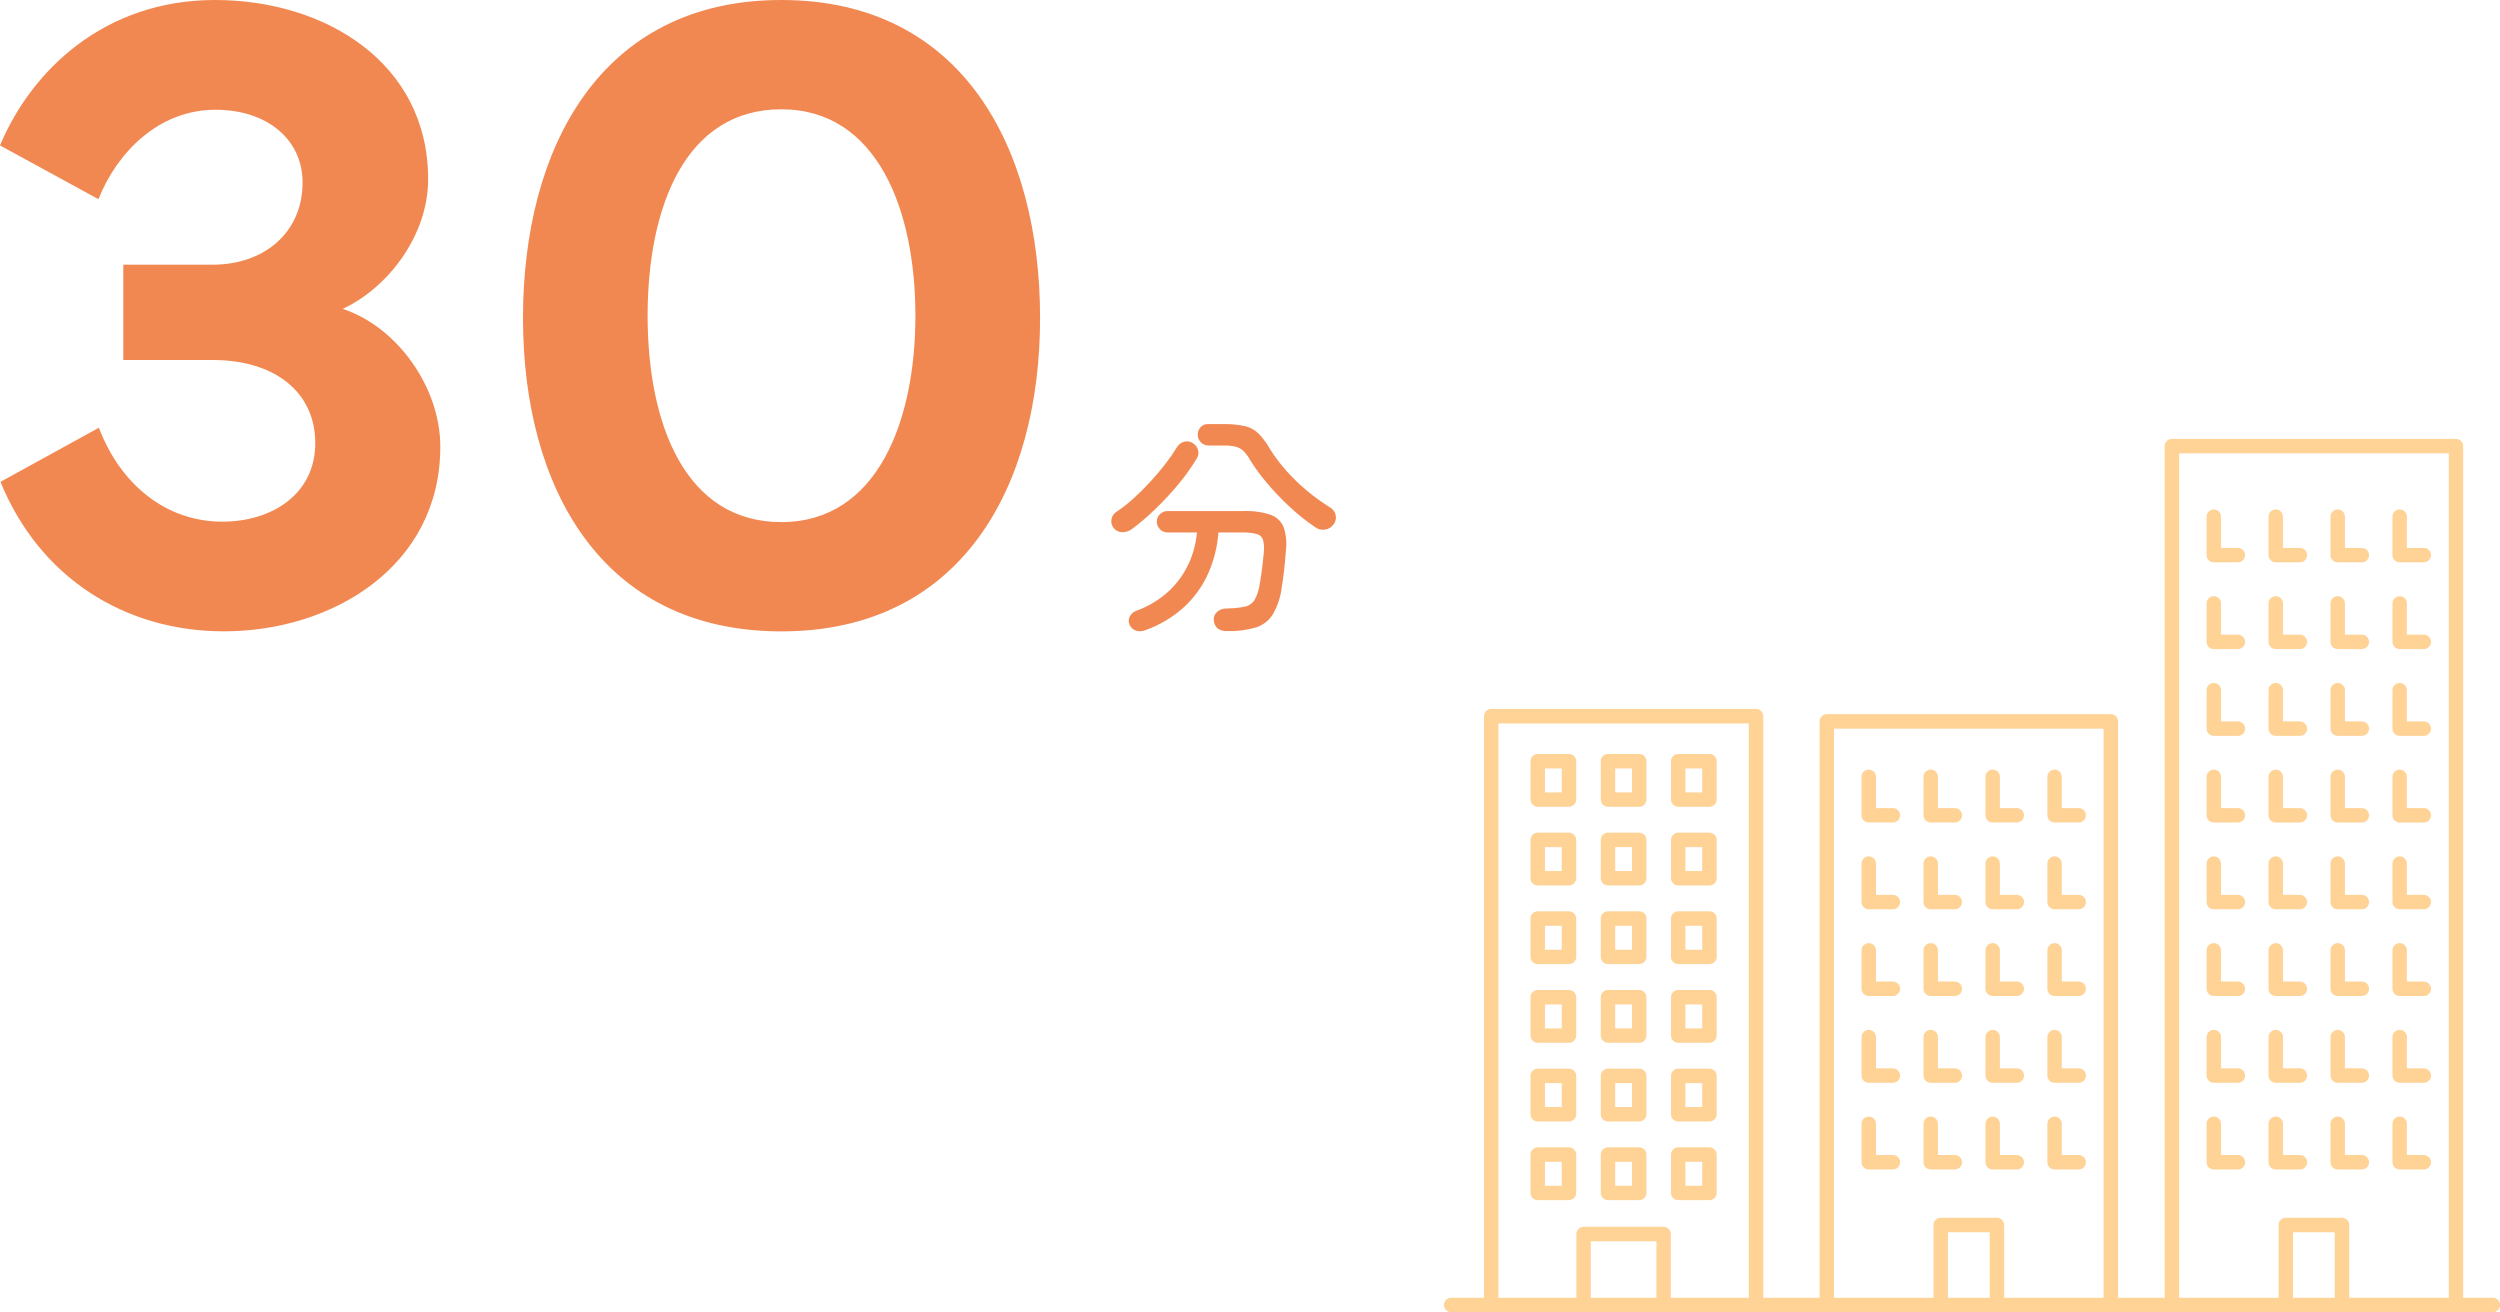 <?xml version="1.0" encoding="UTF-8"?>
<svg id="_レイヤー_1" data-name="レイヤー 1" xmlns="http://www.w3.org/2000/svg" viewBox="0 0 529.79 278.09">
  <defs>
    <style>
      .cls-1 {
        fill: #ffd296;
      }

      .cls-2 {
        fill: #f28851;
      }
    </style>
  </defs>
  <g id="_グループ_11588" data-name="グループ 11588">
    <path id="_パス_7685" data-name="パス 7685" class="cls-2" d="M0,30.82l20.86,11.39c3.92-9.86,12.73-18.95,24.79-18.95,11.01,0,18.47,6.32,18.47,15.41,0,10.62-8.14,17.42-19.04,17.42h-18.95v20.2h18.95c13.02,0,21.73,6.7,21.73,17.61s-9.28,16.65-19.72,16.65c-11.77,0-21.53-7.75-26.13-19.91L.1,102.11c8.23,20.19,26.22,31.68,47.37,31.68,22.87,0,45.84-13.69,45.84-39.14,0-12.54-9.09-25.36-20.67-29.19,9.76-4.59,18.09-15.7,18.09-27.47C90.73,13.3,68.91,0,45.56,0S6.7,14.83,0,30.82ZM110.83,67.38c0,35.79,16.56,66.42,54.74,66.42s54.84-30.63,54.84-66.42S204.14,0,165.57,0C127.1,0,110.83,31.58,110.83,67.38ZM165.57,23.16c20.38,0,28.42,21.44,28.42,43.74s-8.04,43.74-28.42,43.74-28.33-20.77-28.33-43.74,7.94-43.74,28.33-43.74h0Z"/>
    <path id="_パス_7997" data-name="パス 7997" class="cls-2" d="M260.06,133.75c-1.73,0-2.68-.77-2.85-2.3-.06-.67.2-1.33.7-1.77.53-.46,1.2-.72,1.9-.73,1.33,0,2.65-.12,3.95-.38.86-.17,1.62-.68,2.1-1.42.58-1.05.95-2.21,1.1-3.4.17-.97.33-2,.47-3.1s.27-2.27.38-3.5c.12-.91.07-1.83-.15-2.73-.2-.62-.7-1.09-1.33-1.25-1-.25-2.04-.36-3.08-.33h-5.05c-.21,2.99-.94,5.91-2.15,8.65-1.2,2.71-2.95,5.14-5.12,7.15-2.42,2.19-5.25,3.87-8.33,4.95-.6.23-1.26.25-1.88.05-.63-.21-1.13-.69-1.37-1.3-.23-.55-.21-1.17.07-1.7.28-.57.78-1,1.38-1.2,2.52-.91,4.84-2.3,6.82-4.1,1.77-1.63,3.2-3.6,4.23-5.78.99-2.12,1.6-4.39,1.8-6.72h-6.2c-.61,0-1.2-.24-1.62-.67-.44-.43-.68-1.01-.68-1.62-.01-.6.23-1.19.68-1.6.43-.43,1.02-.66,1.62-.65h16.05c1.96-.08,3.91.19,5.78.8,1.25.44,2.25,1.4,2.75,2.62.53,1.6.69,3.3.47,4.97-.1,1.5-.23,2.89-.38,4.18-.15,1.28-.32,2.54-.52,3.77-.25,1.96-.89,3.86-1.88,5.58-.83,1.31-2.1,2.28-3.58,2.75-1.98.58-4.04.84-6.1.77ZM278.76,111.75c-1.89-1.27-3.68-2.69-5.35-4.25-1.72-1.58-3.34-3.27-4.85-5.05-1.32-1.54-2.53-3.18-3.6-4.9-.39-.72-.88-1.39-1.45-1.97-.47-.45-1.05-.77-1.67-.92-.88-.19-1.78-.27-2.68-.25h-3.05c-.61,0-1.2-.24-1.62-.67-.44-.43-.68-1.01-.67-1.62-.02-.59.2-1.17.6-1.6.4-.43.96-.67,1.55-.65h3.2c1.59-.04,3.17.11,4.73.45,1.09.27,2.09.83,2.88,1.62.95,1.03,1.77,2.16,2.45,3.38.99,1.55,2.1,3.02,3.33,4.4,1.35,1.53,2.81,2.95,4.38,4.25,1.55,1.3,3.19,2.48,4.9,3.55.61.34,1.05.92,1.2,1.6.17.68.02,1.4-.4,1.95-.4.61-1.05,1.03-1.78,1.15-.72.14-1.47-.02-2.07-.45ZM239.76,112.2c-.58.39-1.27.6-1.97.58-.69,0-1.35-.33-1.78-.88-.42-.52-.59-1.19-.48-1.85.11-.66.5-1.24,1.08-1.6,1.27-.85,2.47-1.79,3.6-2.82,1.23-1.12,2.43-2.31,3.6-3.58s2.23-2.53,3.2-3.8c.88-1.14,1.7-2.32,2.45-3.55.34-.55.88-.94,1.5-1.1.61-.17,1.27-.06,1.8.3.55.32.96.84,1.12,1.45.19.61.09,1.27-.27,1.8-1.14,1.92-2.44,3.74-3.88,5.45-1.54,1.86-3.19,3.63-4.92,5.3-1.59,1.54-3.27,2.98-5.05,4.3Z"/>
  </g>
  <g id="_グループ_11481" data-name="グループ 11481">
    <path id="_パス_7729" data-name="パス 7729" class="cls-1" d="M332.49,159.78h-6.62c-.84,0-1.53.68-1.53,1.53v8.13c0,.84.69,1.53,1.53,1.53h6.62c.84,0,1.53-.69,1.53-1.53v-8.13c0-.85-.69-1.53-1.53-1.53M330.96,167.92h-3.56v-5.07h3.56v5.07Z"/>
    <path id="_パス_7730" data-name="パス 7730" class="cls-1" d="M347.38,159.78h-6.62c-.84,0-1.53.68-1.53,1.53v8.13c0,.85.69,1.53,1.53,1.53h6.62c.84,0,1.53-.68,1.53-1.53v-8.13c0-.85-.69-1.53-1.53-1.53M345.85,167.92h-3.56v-5.07h3.56v5.07Z"/>
    <path id="_パス_7731" data-name="パス 7731" class="cls-1" d="M362.26,159.78h-6.62c-.85,0-1.53.68-1.53,1.53v8.13c0,.84.69,1.53,1.53,1.53h6.62c.84,0,1.53-.69,1.53-1.53v-8.13c0-.85-.68-1.53-1.53-1.53M360.73,167.92h-3.56v-5.07h3.56v5.07Z"/>
    <path id="_パス_7732" data-name="パス 7732" class="cls-1" d="M332.49,176.45h-6.62c-.84,0-1.53.69-1.53,1.53v8.13c0,.85.69,1.53,1.53,1.53h6.62c.84,0,1.53-.68,1.53-1.53v-8.13c0-.84-.69-1.53-1.53-1.53M330.96,184.59h-3.56v-5.07h3.56v5.07Z"/>
    <path id="_パス_7733" data-name="パス 7733" class="cls-1" d="M347.38,176.45h-6.62c-.84,0-1.53.68-1.53,1.53v8.13c0,.85.69,1.53,1.53,1.53h6.62c.84,0,1.53-.68,1.53-1.53v-8.13c0-.85-.69-1.53-1.53-1.53M345.85,184.59h-3.56v-5.07h3.56v5.07Z"/>
    <path id="_パス_7734" data-name="パス 7734" class="cls-1" d="M362.26,176.45h-6.62c-.84,0-1.53.69-1.53,1.53v8.13c0,.85.68,1.53,1.53,1.53h6.62c.85,0,1.53-.68,1.53-1.53v-8.13c0-.84-.69-1.53-1.53-1.53M360.73,184.59h-3.56v-5.07h3.56v5.07Z"/>
    <path id="_パス_7735" data-name="パス 7735" class="cls-1" d="M332.49,193.12h-6.62c-.84,0-1.53.68-1.53,1.53v8.13c0,.84.69,1.53,1.53,1.53h6.62c.84,0,1.53-.69,1.53-1.53v-8.13c0-.85-.69-1.53-1.53-1.53M330.96,201.26h-3.56v-5.07h3.56v5.07Z"/>
    <path id="_パス_7736" data-name="パス 7736" class="cls-1" d="M347.38,193.12h-6.62c-.84,0-1.53.68-1.53,1.53v8.13c0,.85.69,1.53,1.53,1.53h6.62c.84,0,1.53-.68,1.53-1.53v-8.13c0-.85-.69-1.53-1.53-1.53M345.85,201.26h-3.56v-5.07h3.56v5.07Z"/>
    <path id="_パス_7737" data-name="パス 7737" class="cls-1" d="M362.26,193.12h-6.62c-.85,0-1.53.68-1.53,1.53v8.13c0,.84.69,1.53,1.53,1.53h6.62c.84,0,1.53-.69,1.53-1.53v-8.13c0-.85-.68-1.53-1.53-1.53M360.73,201.26h-3.56v-5.07h3.56v5.07Z"/>
    <path id="_パス_7738" data-name="パス 7738" class="cls-1" d="M332.49,209.79h-6.62c-.84,0-1.53.69-1.53,1.53v8.13c0,.85.69,1.53,1.53,1.53h6.62c.84,0,1.53-.68,1.53-1.53v-8.13c0-.84-.69-1.53-1.53-1.53M330.96,217.93h-3.56v-5.07h3.56v5.07Z"/>
    <path id="_パス_7739" data-name="パス 7739" class="cls-1" d="M347.38,209.79h-6.62c-.84,0-1.53.68-1.53,1.53v8.13c0,.85.69,1.53,1.53,1.53h6.62c.84,0,1.53-.68,1.53-1.53v-8.13c0-.85-.69-1.53-1.53-1.53M345.85,217.93h-3.56v-5.07h3.56v5.07Z"/>
    <path id="_パス_7740" data-name="パス 7740" class="cls-1" d="M362.26,209.79h-6.62c-.84,0-1.53.69-1.53,1.53v8.13c0,.85.68,1.53,1.53,1.53h6.62c.85,0,1.53-.68,1.53-1.53v-8.13c0-.84-.69-1.53-1.53-1.53M360.73,217.93h-3.56v-5.07h3.56v5.07Z"/>
    <path id="_パス_7741" data-name="パス 7741" class="cls-1" d="M332.49,226.47h-6.62c-.84,0-1.53.68-1.53,1.53h0v8.13c0,.85.68,1.53,1.53,1.53h6.62c.85,0,1.53-.69,1.53-1.53v-8.13c0-.85-.68-1.53-1.53-1.53h0M330.96,234.6h-3.56v-5.07h3.56v5.07Z"/>
    <path id="_パス_7742" data-name="パス 7742" class="cls-1" d="M347.38,226.47h-6.62c-.84,0-1.53.68-1.53,1.53h0v8.13c0,.85.68,1.53,1.53,1.53h6.62c.84,0,1.53-.68,1.53-1.53h0v-8.13c0-.85-.68-1.53-1.53-1.53h0M345.85,234.6h-3.56v-5.07h3.56v5.07Z"/>
    <path id="_パス_7743" data-name="パス 7743" class="cls-1" d="M362.26,226.47h-6.62c-.85,0-1.53.68-1.53,1.53h0v8.13c0,.85.68,1.53,1.53,1.53h6.62c.85,0,1.53-.69,1.53-1.53v-8.13c0-.85-.68-1.53-1.53-1.53h0M360.73,234.6h-3.56v-5.07h3.56v5.07Z"/>
    <path id="_パス_7744" data-name="パス 7744" class="cls-1" d="M332.49,243.14h-6.62c-.84,0-1.53.69-1.53,1.53v8.13c0,.85.69,1.53,1.53,1.53h6.62c.84,0,1.53-.68,1.53-1.53v-8.13c0-.84-.69-1.53-1.53-1.53M330.96,251.27h-3.56v-5.07h3.56v5.07Z"/>
    <path id="_パス_7745" data-name="パス 7745" class="cls-1" d="M347.38,243.14h-6.62c-.84,0-1.53.68-1.53,1.53v8.13c0,.85.69,1.53,1.53,1.53h6.62c.84,0,1.53-.68,1.53-1.53v-8.13c0-.85-.69-1.53-1.53-1.53M345.85,251.27h-3.56v-5.07h3.56v5.07Z"/>
    <path id="_パス_7746" data-name="パス 7746" class="cls-1" d="M362.26,243.14h-6.62c-.84,0-1.53.69-1.53,1.53v8.13c0,.85.68,1.53,1.53,1.53h6.62c.85,0,1.53-.68,1.53-1.53v-8.13c0-.84-.69-1.53-1.53-1.53M360.73,251.27h-3.56v-5.07h3.56v5.07Z"/>
    <path id="_パス_7767" data-name="パス 7767" class="cls-1" d="M528.26,275.03h-6.28V94.54c0-.84-.69-1.53-1.53-1.53h-60.19c-.84,0-1.53.69-1.53,1.53v180.48h-9.88v-122.15c0-.84-.69-1.53-1.53-1.53h-60.19c-.84,0-1.53.69-1.53,1.53v122.15h-11.93v-123.25c0-.84-.69-1.53-1.53-1.53h-56.13c-.84,0-1.53.69-1.53,1.53v123.25h-6.95c-.85,0-1.53.69-1.53,1.53s.69,1.53,1.53,1.53h220.74c.85,0,1.53-.69,1.53-1.53s-.69-1.53-1.53-1.53M337.12,263.04h13.9v11.99h-13.9v-11.99ZM354.08,275.03v-13.52c0-.84-.69-1.53-1.53-1.53h-16.96c-.84,0-1.53.68-1.53,1.53v13.52h-16.53v-121.72h53.07v121.72h-16.52ZM412.8,261.13h8.85v13.9h-8.85v-13.9ZM424.71,275.03v-15.43c0-.85-.69-1.53-1.53-1.53h-11.91c-.84,0-1.53.69-1.53,1.53v15.43h-21.08v-120.61h57.13v120.61h-21.08ZM485.92,261.13h8.85v13.9h-8.85v-13.9ZM497.84,275.03v-15.43c0-.84-.69-1.53-1.53-1.53h-11.91c-.85,0-1.53.68-1.53,1.53v15.43h-21.07V96.07h57.13v178.95h-21.08Z"/>
    <path id="_パス_7772" data-name="パス 7772" class="cls-1" d="M474.25,189.63h-3.58v-6.62c0-.85-.69-1.53-1.53-1.53s-1.53.69-1.53,1.53v8.15c0,.85.68,1.53,1.53,1.53h5.11c.85,0,1.53-.69,1.53-1.53s-.69-1.53-1.53-1.53"/>
    <path id="_パス_7773" data-name="パス 7773" class="cls-1" d="M487.38,189.63h-3.58v-6.62c0-.85-.69-1.53-1.53-1.53s-1.53.69-1.53,1.53v8.15c0,.85.68,1.53,1.53,1.53h5.11c.85,0,1.53-.69,1.53-1.53s-.69-1.53-1.53-1.53h0"/>
    <path id="_パス_7774" data-name="パス 7774" class="cls-1" d="M500.51,189.63h-3.58v-6.62c0-.85-.69-1.53-1.53-1.53s-1.53.69-1.53,1.53v8.15c0,.85.68,1.53,1.53,1.53h5.11c.85,0,1.53-.69,1.53-1.53s-.69-1.53-1.53-1.53h0"/>
    <path id="_パス_7775" data-name="パス 7775" class="cls-1" d="M513.64,189.63h-3.58v-6.62c0-.85-.69-1.53-1.53-1.53s-1.53.69-1.53,1.53v8.15c0,.85.68,1.53,1.53,1.53h5.11c.85,0,1.53-.69,1.53-1.53s-.69-1.53-1.53-1.53"/>
    <path id="_パス_7788" data-name="パス 7788" class="cls-1" d="M474.25,208.01h-3.58v-6.62c0-.85-.69-1.53-1.53-1.53s-1.53.69-1.53,1.53v8.15c0,.85.68,1.53,1.53,1.53h5.11c.85,0,1.53-.69,1.53-1.53s-.69-1.53-1.53-1.53"/>
    <path id="_パス_7789" data-name="パス 7789" class="cls-1" d="M487.38,208.01h-3.58v-6.62c0-.85-.69-1.53-1.53-1.53s-1.53.69-1.53,1.53v8.15c0,.85.68,1.53,1.53,1.53h5.11c.85,0,1.53-.69,1.53-1.53s-.69-1.53-1.53-1.53h0"/>
    <path id="_パス_7790" data-name="パス 7790" class="cls-1" d="M500.51,208.01h-3.58v-6.62c0-.85-.69-1.53-1.53-1.53s-1.53.69-1.53,1.53v8.15c0,.85.68,1.53,1.53,1.53h5.11c.85,0,1.53-.69,1.53-1.53s-.69-1.53-1.53-1.53h0"/>
    <path id="_パス_7791" data-name="パス 7791" class="cls-1" d="M513.64,208.01h-3.58v-6.62c0-.85-.69-1.53-1.53-1.53s-1.53.69-1.53,1.53v8.15c0,.85.68,1.53,1.53,1.53h5.11c.85,0,1.53-.69,1.53-1.53s-.69-1.53-1.53-1.53"/>
    <path id="_パス_7792" data-name="パス 7792" class="cls-1" d="M474.25,226.4h-3.58v-6.62c0-.85-.69-1.53-1.53-1.53s-1.53.69-1.53,1.53v8.15c0,.85.68,1.53,1.53,1.53h5.11c.85,0,1.53-.69,1.53-1.53s-.69-1.53-1.53-1.53"/>
    <path id="_パス_7793" data-name="パス 7793" class="cls-1" d="M487.38,226.4h-3.58v-6.62c0-.85-.69-1.53-1.53-1.53s-1.53.69-1.53,1.53v8.15c0,.85.68,1.53,1.53,1.53h5.11c.85,0,1.53-.69,1.53-1.53s-.69-1.53-1.53-1.53h0"/>
    <path id="_パス_7794" data-name="パス 7794" class="cls-1" d="M500.51,226.4h-3.58v-6.62c0-.85-.69-1.53-1.53-1.53s-1.53.69-1.53,1.53v8.15c0,.85.68,1.53,1.53,1.53h5.11c.85,0,1.53-.69,1.53-1.53s-.69-1.53-1.53-1.53h0"/>
    <path id="_パス_7795" data-name="パス 7795" class="cls-1" d="M513.64,226.4h-3.58v-6.62c0-.85-.69-1.53-1.53-1.53s-1.53.69-1.53,1.53v8.15c0,.85.68,1.53,1.53,1.53h5.11c.85,0,1.53-.69,1.53-1.53s-.69-1.53-1.53-1.53"/>
    <path id="_パス_7796" data-name="パス 7796" class="cls-1" d="M474.25,244.77h-3.58v-6.62c0-.85-.69-1.53-1.53-1.53s-1.53.69-1.53,1.53v8.15c0,.85.68,1.53,1.53,1.53h5.11c.85,0,1.53-.69,1.53-1.53s-.69-1.53-1.53-1.53"/>
    <path id="_パス_7797" data-name="パス 7797" class="cls-1" d="M487.38,244.77h-3.58v-6.62c0-.85-.69-1.53-1.53-1.53s-1.53.69-1.53,1.53h0v8.15c0,.85.68,1.53,1.53,1.53h5.11c.85,0,1.53-.69,1.53-1.53s-.69-1.53-1.53-1.53h0"/>
    <path id="_パス_7798" data-name="パス 7798" class="cls-1" d="M500.51,244.77h-3.58v-6.62c0-.85-.69-1.53-1.53-1.53s-1.53.69-1.53,1.53h0v8.15c0,.85.68,1.53,1.53,1.53h5.11c.85,0,1.53-.69,1.53-1.53s-.69-1.53-1.53-1.53h0"/>
    <path id="_パス_7799" data-name="パス 7799" class="cls-1" d="M513.64,244.77h-3.58v-6.62c0-.85-.69-1.53-1.53-1.53s-1.53.69-1.53,1.53h0v8.15c0,.85.68,1.53,1.53,1.53h5.11c.85,0,1.53-.69,1.53-1.53s-.69-1.53-1.53-1.53"/>
    <path id="_パス_7772-2" data-name="パス 7772-2" class="cls-1" d="M474.25,116.11h-3.58v-6.62c0-.85-.69-1.53-1.53-1.53s-1.53.69-1.53,1.53v8.15c0,.85.68,1.53,1.53,1.53h5.11c.85,0,1.53-.69,1.53-1.53s-.69-1.53-1.53-1.53"/>
    <path id="_パス_7773-2" data-name="パス 7773-2" class="cls-1" d="M487.38,116.11h-3.58v-6.62c0-.85-.69-1.53-1.53-1.53s-1.53.69-1.53,1.53v8.15c0,.85.68,1.53,1.53,1.53h5.11c.85,0,1.53-.69,1.53-1.53s-.69-1.53-1.53-1.53h0"/>
    <path id="_パス_7774-2" data-name="パス 7774-2" class="cls-1" d="M500.51,116.11h-3.58v-6.62c0-.85-.69-1.53-1.53-1.53s-1.53.69-1.53,1.53v8.15c0,.85.68,1.53,1.53,1.53h5.11c.85,0,1.53-.69,1.53-1.53s-.69-1.53-1.53-1.53h0"/>
    <path id="_パス_7775-2" data-name="パス 7775-2" class="cls-1" d="M513.64,116.11h-3.58v-6.62c0-.85-.69-1.53-1.53-1.53s-1.53.69-1.53,1.53v8.15c0,.85.68,1.53,1.53,1.53h5.11c.85,0,1.53-.69,1.53-1.53s-.69-1.53-1.53-1.53"/>
    <path id="_パス_7788-2" data-name="パス 7788-2" class="cls-1" d="M474.25,134.49h-3.58v-6.62c0-.85-.69-1.53-1.53-1.53s-1.53.69-1.53,1.53v8.15c0,.85.68,1.53,1.53,1.53h5.11c.85,0,1.53-.69,1.53-1.53s-.69-1.53-1.53-1.53"/>
    <path id="_パス_7789-2" data-name="パス 7789-2" class="cls-1" d="M487.38,134.49h-3.58v-6.62c0-.85-.69-1.53-1.53-1.53s-1.53.69-1.53,1.53v8.15c0,.85.68,1.53,1.53,1.53h5.11c.85,0,1.53-.69,1.53-1.53s-.69-1.53-1.53-1.53h0"/>
    <path id="_パス_7790-2" data-name="パス 7790-2" class="cls-1" d="M500.51,134.49h-3.58v-6.62c0-.85-.69-1.53-1.53-1.53s-1.53.69-1.53,1.53v8.15c0,.85.68,1.53,1.53,1.53h5.11c.85,0,1.53-.69,1.53-1.53s-.69-1.53-1.53-1.53h0"/>
    <path id="_パス_7791-2" data-name="パス 7791-2" class="cls-1" d="M513.64,134.49h-3.58v-6.62c0-.85-.69-1.53-1.53-1.53s-1.53.69-1.53,1.53v8.15c0,.85.68,1.53,1.53,1.53h5.11c.85,0,1.53-.69,1.53-1.53s-.69-1.53-1.53-1.53"/>
    <path id="_パス_7792-2" data-name="パス 7792-2" class="cls-1" d="M474.25,152.88h-3.58v-6.62c0-.85-.69-1.53-1.53-1.53s-1.53.69-1.53,1.53v8.15c0,.85.68,1.53,1.53,1.53h5.11c.85,0,1.53-.69,1.53-1.53s-.69-1.53-1.53-1.53"/>
    <path id="_パス_7793-2" data-name="パス 7793-2" class="cls-1" d="M487.38,152.88h-3.58v-6.62c0-.85-.69-1.53-1.53-1.53s-1.53.69-1.53,1.53v8.15c0,.85.68,1.53,1.53,1.53h5.11c.85,0,1.53-.69,1.53-1.53s-.69-1.53-1.53-1.53h0"/>
    <path id="_パス_7794-2" data-name="パス 7794-2" class="cls-1" d="M500.51,152.88h-3.58v-6.62c0-.85-.69-1.53-1.53-1.53s-1.53.69-1.53,1.53v8.15c0,.85.68,1.53,1.53,1.53h5.11c.85,0,1.53-.69,1.53-1.53s-.69-1.53-1.53-1.53h0"/>
    <path id="_パス_7795-2" data-name="パス 7795-2" class="cls-1" d="M513.64,152.88h-3.58v-6.62c0-.85-.69-1.53-1.53-1.53s-1.53.69-1.53,1.53v8.15c0,.85.68,1.53,1.53,1.53h5.11c.85,0,1.53-.69,1.53-1.53s-.69-1.53-1.53-1.53"/>
    <path id="_パス_7796-2" data-name="パス 7796-2" class="cls-1" d="M474.25,171.25h-3.58v-6.62c0-.85-.69-1.53-1.53-1.53s-1.53.69-1.53,1.53v8.15c0,.85.68,1.53,1.53,1.53h5.11c.85,0,1.53-.69,1.53-1.53s-.69-1.53-1.53-1.53"/>
    <path id="_パス_7797-2" data-name="パス 7797-2" class="cls-1" d="M487.38,171.25h-3.58v-6.62c0-.85-.69-1.53-1.53-1.53s-1.53.69-1.53,1.53h0v8.15c0,.85.68,1.53,1.53,1.53h5.11c.85,0,1.53-.69,1.53-1.53s-.69-1.53-1.53-1.53h0"/>
    <path id="_パス_7798-2" data-name="パス 7798-2" class="cls-1" d="M500.51,171.25h-3.58v-6.62c0-.85-.69-1.53-1.53-1.53s-1.53.69-1.53,1.53h0v8.15c0,.85.68,1.53,1.53,1.53h5.11c.85,0,1.53-.69,1.53-1.53s-.69-1.53-1.53-1.53h0"/>
    <path id="_パス_7799-2" data-name="パス 7799-2" class="cls-1" d="M513.64,171.25h-3.58v-6.62c0-.85-.69-1.53-1.53-1.53s-1.53.69-1.53,1.53h0v8.15c0,.85.68,1.53,1.53,1.53h5.11c.85,0,1.53-.69,1.53-1.53s-.69-1.53-1.53-1.53"/>
    <path id="_パス_7772-3" data-name="パス 7772-3" class="cls-1" d="M401.13,189.63h-3.58v-6.62c0-.85-.69-1.53-1.53-1.53s-1.53.69-1.53,1.53v8.15c0,.85.68,1.53,1.53,1.53h5.11c.85,0,1.53-.69,1.53-1.53s-.69-1.53-1.53-1.53"/>
    <path id="_パス_7773-3" data-name="パス 7773-3" class="cls-1" d="M414.26,189.63h-3.58v-6.62c0-.85-.69-1.53-1.53-1.53s-1.53.69-1.53,1.53v8.15c0,.85.68,1.53,1.53,1.53h5.11c.85,0,1.53-.69,1.53-1.53s-.69-1.53-1.53-1.53h0"/>
    <path id="_パス_7774-3" data-name="パス 7774-3" class="cls-1" d="M427.39,189.63h-3.58v-6.62c0-.85-.69-1.53-1.53-1.53s-1.53.69-1.53,1.53v8.15c0,.85.68,1.53,1.53,1.53h5.11c.85,0,1.53-.69,1.53-1.53s-.69-1.53-1.53-1.53h0"/>
    <path id="_パス_7775-3" data-name="パス 7775-3" class="cls-1" d="M440.51,189.63h-3.58v-6.62c0-.85-.69-1.53-1.53-1.53s-1.53.69-1.53,1.53v8.15c0,.85.68,1.53,1.53,1.53h5.11c.85,0,1.53-.69,1.53-1.53s-.69-1.53-1.53-1.53"/>
    <path id="_パス_7788-3" data-name="パス 7788-3" class="cls-1" d="M401.13,208.01h-3.58v-6.62c0-.85-.69-1.53-1.53-1.53s-1.53.69-1.53,1.53v8.15c0,.85.68,1.53,1.53,1.53h5.11c.85,0,1.53-.69,1.53-1.53s-.69-1.53-1.53-1.53"/>
    <path id="_パス_7789-3" data-name="パス 7789-3" class="cls-1" d="M414.26,208.01h-3.58v-6.62c0-.85-.69-1.53-1.53-1.53s-1.53.69-1.53,1.53v8.15c0,.85.68,1.53,1.53,1.53h5.11c.85,0,1.53-.69,1.53-1.53s-.69-1.53-1.53-1.53h0"/>
    <path id="_パス_7790-3" data-name="パス 7790-3" class="cls-1" d="M427.39,208.01h-3.58v-6.62c0-.85-.69-1.53-1.53-1.53s-1.53.69-1.53,1.53v8.15c0,.85.68,1.53,1.53,1.53h5.11c.85,0,1.53-.69,1.53-1.53s-.69-1.53-1.53-1.53h0"/>
    <path id="_パス_7791-3" data-name="パス 7791-3" class="cls-1" d="M440.51,208.01h-3.58v-6.62c0-.85-.69-1.53-1.53-1.53s-1.53.69-1.53,1.53v8.15c0,.85.68,1.53,1.53,1.53h5.11c.85,0,1.53-.69,1.53-1.53s-.69-1.53-1.53-1.53"/>
    <path id="_パス_7792-3" data-name="パス 7792-3" class="cls-1" d="M401.13,226.4h-3.58v-6.62c0-.85-.69-1.53-1.53-1.53s-1.53.69-1.53,1.53v8.15c0,.85.68,1.53,1.53,1.53h5.11c.85,0,1.53-.69,1.53-1.53s-.69-1.53-1.53-1.53"/>
    <path id="_パス_7793-3" data-name="パス 7793-3" class="cls-1" d="M414.26,226.4h-3.58v-6.62c0-.85-.69-1.53-1.53-1.53s-1.53.69-1.53,1.53v8.15c0,.85.68,1.53,1.53,1.53h5.11c.85,0,1.53-.69,1.53-1.53s-.69-1.53-1.53-1.53h0"/>
    <path id="_パス_7794-3" data-name="パス 7794-3" class="cls-1" d="M427.39,226.4h-3.58v-6.62c0-.85-.69-1.53-1.53-1.53s-1.53.69-1.53,1.53v8.15c0,.85.68,1.53,1.53,1.53h5.11c.85,0,1.53-.69,1.53-1.53s-.69-1.53-1.53-1.53h0"/>
    <path id="_パス_7795-3" data-name="パス 7795-3" class="cls-1" d="M440.51,226.4h-3.58v-6.62c0-.85-.69-1.53-1.53-1.53s-1.53.69-1.53,1.53v8.15c0,.85.68,1.53,1.53,1.53h5.11c.85,0,1.53-.69,1.53-1.53s-.69-1.53-1.53-1.53"/>
    <path id="_パス_7796-3" data-name="パス 7796-3" class="cls-1" d="M401.13,244.77h-3.58v-6.62c0-.85-.69-1.53-1.53-1.53s-1.53.69-1.53,1.53v8.15c0,.85.68,1.53,1.53,1.53h5.11c.85,0,1.53-.69,1.53-1.53s-.69-1.53-1.53-1.53"/>
    <path id="_パス_7797-3" data-name="パス 7797-3" class="cls-1" d="M414.26,244.77h-3.58v-6.62c0-.85-.69-1.53-1.53-1.53s-1.53.69-1.53,1.53h0v8.15c0,.85.68,1.53,1.53,1.53h5.11c.85,0,1.53-.69,1.53-1.53s-.69-1.53-1.53-1.53h0"/>
    <path id="_パス_7798-3" data-name="パス 7798-3" class="cls-1" d="M427.39,244.77h-3.58v-6.62c0-.85-.69-1.53-1.53-1.53s-1.53.69-1.53,1.53h0v8.15c0,.85.68,1.53,1.53,1.53h5.11c.85,0,1.53-.69,1.53-1.53s-.69-1.53-1.53-1.53h0"/>
    <path id="_パス_7799-3" data-name="パス 7799-3" class="cls-1" d="M440.51,244.77h-3.58v-6.62c0-.85-.69-1.53-1.53-1.53s-1.53.69-1.53,1.53h0v8.15c0,.85.68,1.53,1.53,1.53h5.11c.85,0,1.53-.69,1.53-1.53s-.69-1.53-1.53-1.53"/>
    <path id="_パス_7747" data-name="パス 7747" class="cls-1" d="M401.13,171.25h-3.58v-6.63c0-.85-.69-1.53-1.53-1.53s-1.53.69-1.53,1.53v8.15c0,.85.68,1.53,1.53,1.53h5.11c.85,0,1.53-.69,1.53-1.53s-.69-1.53-1.53-1.53"/>
    <path id="_パス_7748" data-name="パス 7748" class="cls-1" d="M414.26,171.25h-3.58v-6.63c0-.85-.69-1.53-1.53-1.53s-1.53.69-1.53,1.53v8.15c0,.85.68,1.53,1.53,1.53h5.11c.85,0,1.53-.69,1.53-1.53s-.69-1.53-1.53-1.53"/>
    <path id="_パス_7749" data-name="パス 7749" class="cls-1" d="M427.39,171.25h-3.58v-6.63c0-.85-.69-1.53-1.53-1.53s-1.53.69-1.53,1.53v8.15c0,.85.68,1.53,1.53,1.53h5.11c.85,0,1.53-.69,1.53-1.53s-.69-1.53-1.53-1.53h0"/>
    <path id="_パス_7801" data-name="パス 7801" class="cls-1" d="M440.51,171.25h-3.58v-6.63c0-.85-.69-1.53-1.53-1.53s-1.53.69-1.53,1.53v8.15c0,.85.68,1.53,1.53,1.53h5.11c.85,0,1.53-.69,1.53-1.53s-.69-1.53-1.53-1.53"/>
  </g>
</svg>